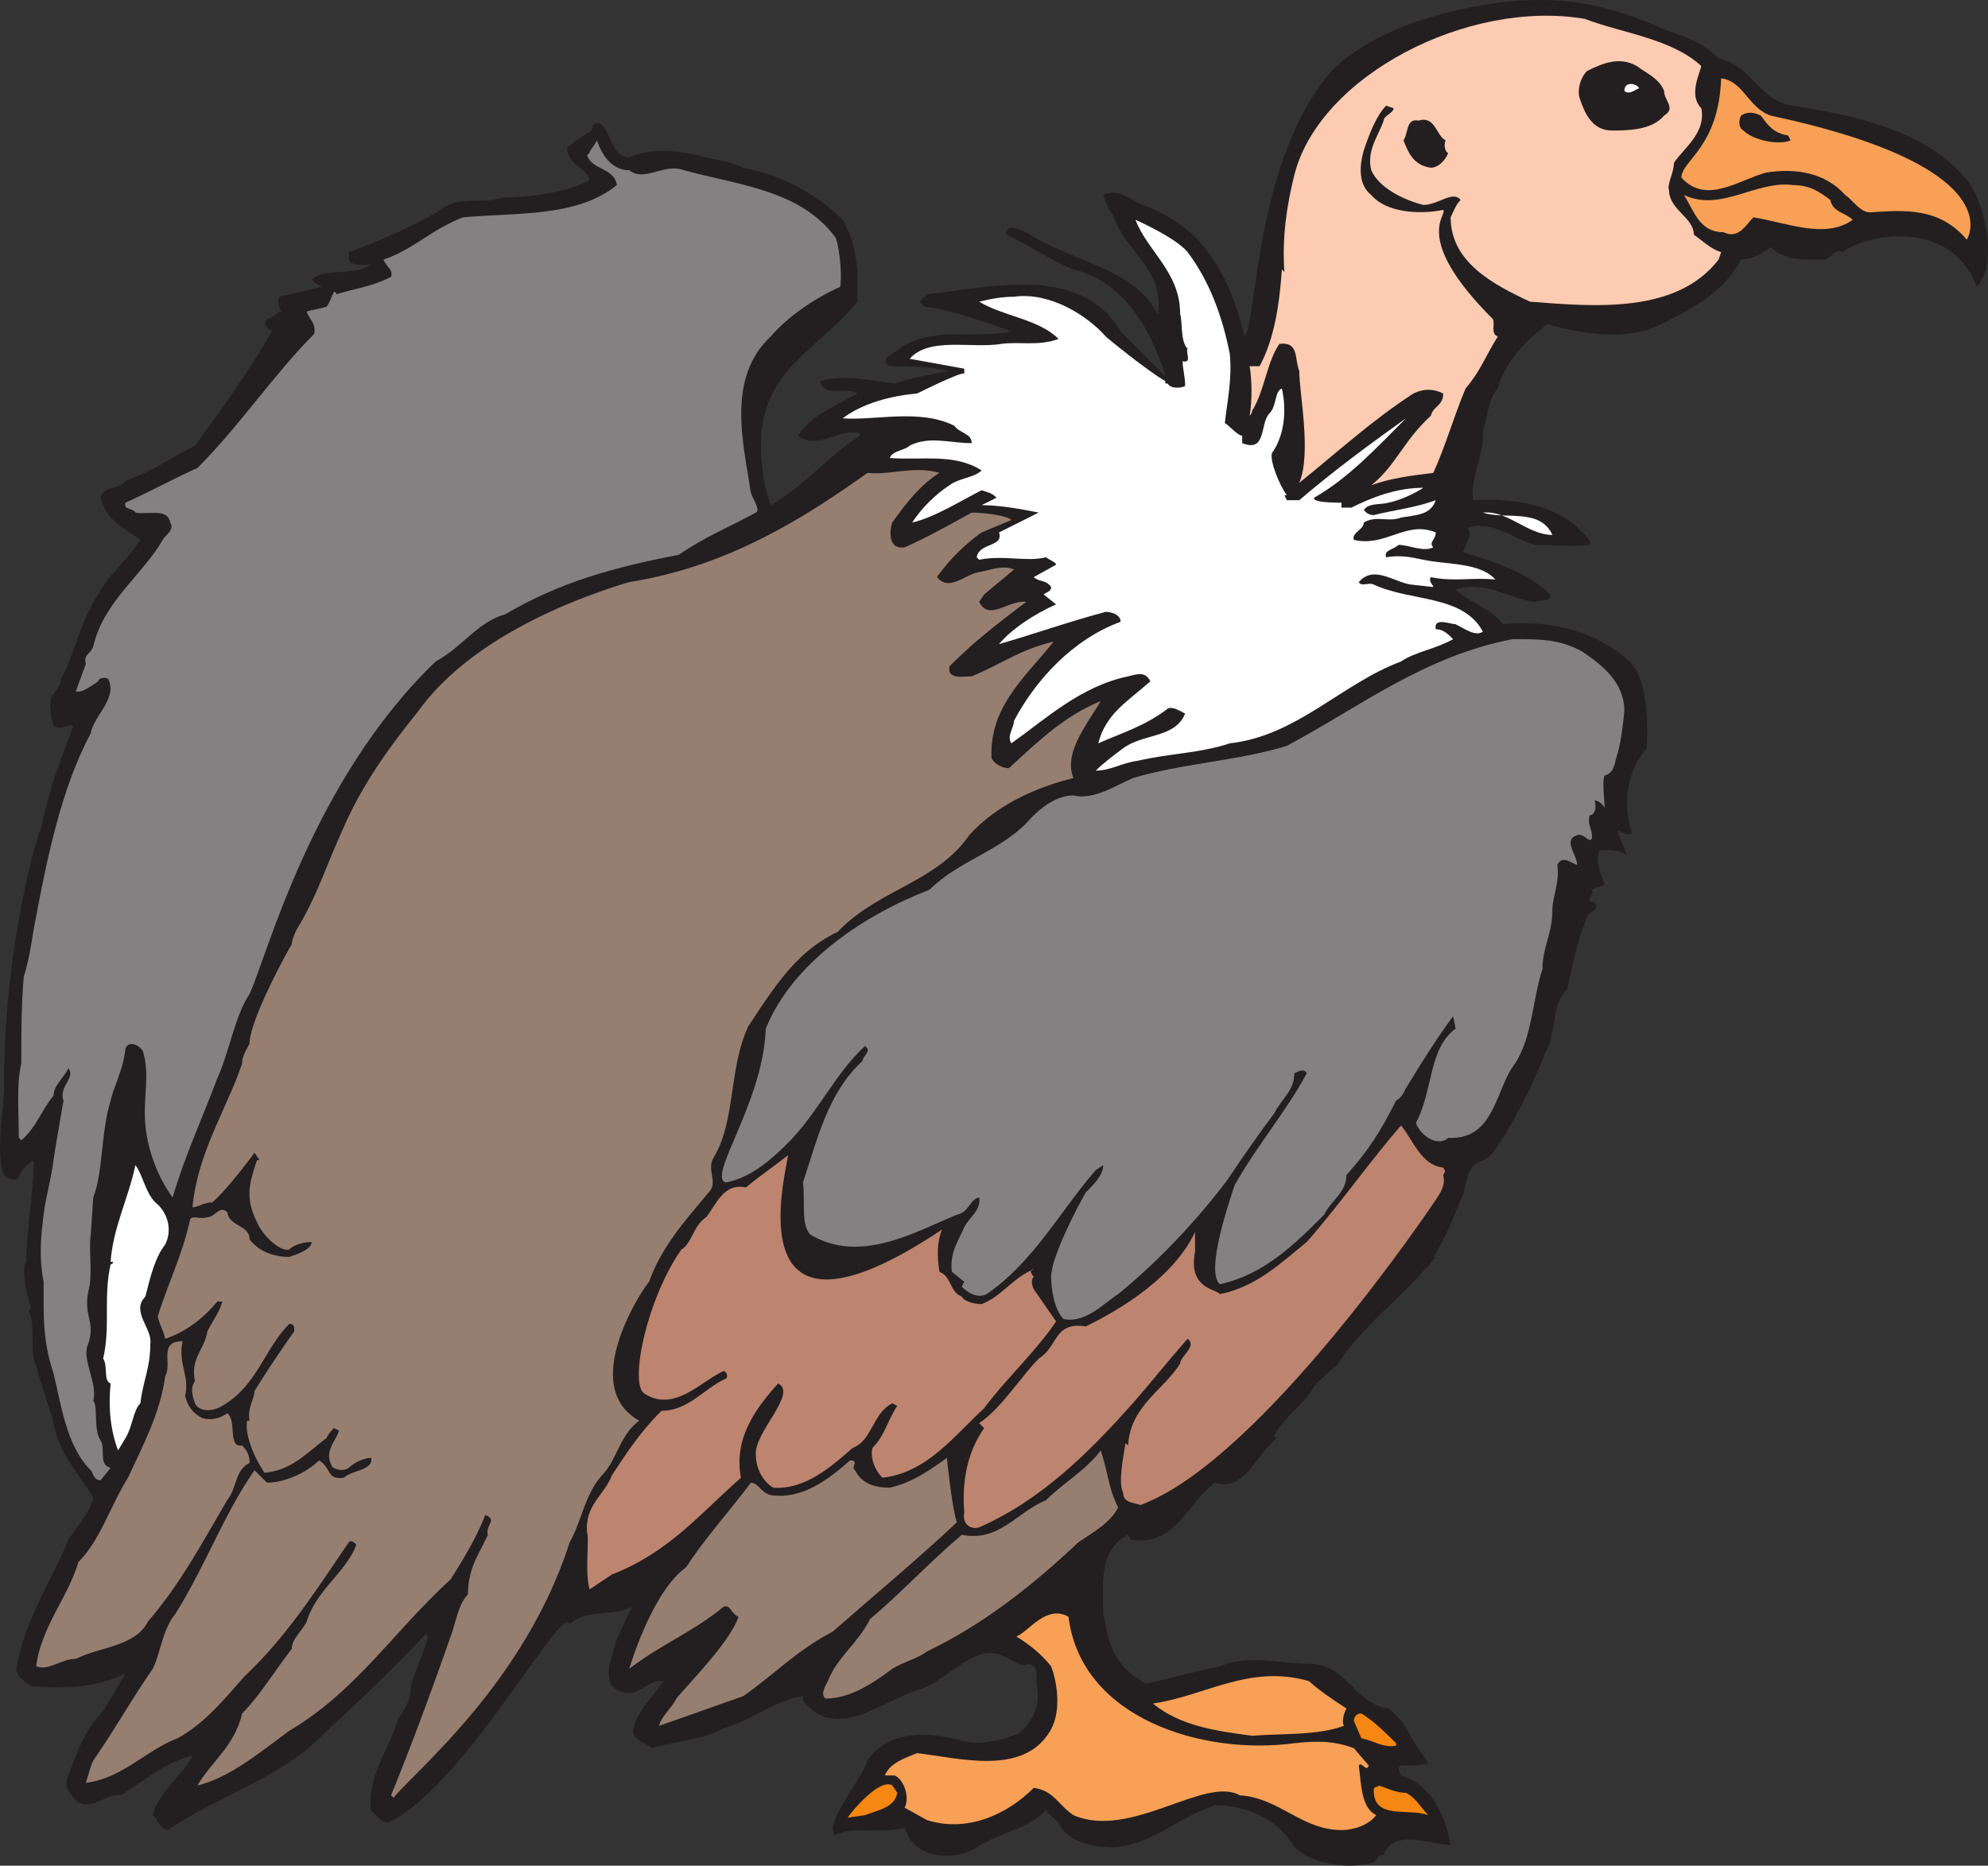 <svg xmlns="http://www.w3.org/2000/svg" width="600.837" height="563.963"><rect width="100%" height="100%" fill="#333333" stroke="none"/><path fill="#231f20" fill-rule="evenodd" d="M594.432 54.45c-12-15-33.75-19.5-52.5-22.5-10.5-1.5-12-12-22.5-14.25-6.75-6.75-12.75-6.75-20.25-10.5-15-6-26.25-8.25-43.5-6.75-18.75 2.25-40.5 8.25-53.25 21-23.25 27-22.5 75.75-26.25 80.25-4.5-18-12-33-30.75-39.75-3.75-1.5-7.5-5.25-12-3 .75 2.25 1.5 4.5 3 6 3 10.5 15.75 16.5 13.5 30-7.5-14.25-26.25-15.75-39.75-24.75-2.25-.75-6-3-6 .75 6.75 3 12.75 7.5 20.25 10.5 12.75 3 20.25 13.5 24.75 24 .75 2.25 2.25 4.5 3 8.25l-13.5-13.5c-12-20.25-38.25-13.5-58.5-11.25l-2.25 2.25 1.5 1.5c8.25.75 26.25 7.5 26.25 7.5-11.25 2.25-22.5-1.5-33 4.5-2.25 2.25-7.5 3.75-3.75 6 5.25 0 12 0 18 1.5-5.25.75-15 3-16.5 3.75-6.75-.75-15-3-22.5-.75.75 5.25 8.25 1.5 11.25 3.75-6.75 3.75-14.25 6.75-18 12.75 6 4.5 12-2.25 18.75-.75v.75c-10.5 6.75-16.5 15-27 21-2.25-5.25-4.5-20.25-1.5-28.5 3.75-14.25 18.75-21.75 27.75-33v-9c-.75-6.75-1.5-10.5-4.5-15.75-7.5-7.5-18-13.5-30-15.75-4.5-2.25-9-2.25-13.5-3.75-6.75-1.5-15.75-2.25-21 .75-6-.75-5.25-8.25-9-10.5-2.25 0-2.25.75-2.25 2.25-3 1.5-6.75 4.5-7.5 5.25 0 5.25 6 6 6.75 9.75-6.75 3.75-18 5.25-26.25 5.25-6 2.25-13.5-.75-18.75 3.75-7.5 4.5-17.25 9-27.75 12.75v2.25c.75 2.25 5.25 1.5 6.75 1.5-5.25 3.75-13.5.75-18 4.5.75.75 1.5 1.5 3 2.25l-12.75 3c-.75 1.5 0 3.75.75 4.5-1.5 0-3 2.25-4.5 2.25-1.5 2.25.75 3 1.5 3.75-7.5 12.75-15 23.25-23.25 34.5-7.5 3.75-13.5 8.25-21 10.5-1.5 3-6.75 1.5-7.5 5.25 1.5 6.75 6.75 9 12 12.75-3.75 6-9.75 10.5-12.75 16.5-5.25 7.5-6.75 17.25-11.25 25.5 0 3.75-4.5 4.5-3 9.75-.75.75.75 3 .75 4.5 2.25 1.5 4.5-.75 6 0-3.75 9.75-7.5 19.5-9.75 30.75-.75.75-11.25 35.25-11.25 78 .75 1.5-3 20.25 0 27 .75.75 3 2.25 4.5.75.75-2.25 2.25-3.75 4.5-5.25 0 9.75-2.25 21.75-2.25 30.75-1.5.75 0 11.25 1.5 13.5l-.75 1.5c2.25 3.75 0 12 2.25 16.5 1.5 6 3.75 11.25 5.25 17.25 1.5 9 7.5 15 12 22.5-.75 4.5-5.25 9-7.5 12.75-5.25 12.75-13.5 24.75-15.75 39 0 2.25 2.25 3.75 4.5 5.25 9.75.75 18.75.75 28.5-3.75l-6.75 11.25c-6 6-9 15-11.25 21.75 0 2.25 1.5 3 2.25 4.5 4.5 5.25 9.75-1.5 14.25-.75 7.5-4.5 12.75-9.75 21.75-12-3 6-10.5 11.25-12 18 1.5.75 1.5 3.75 4.5 4.5 15.75-10.5 33.75-15.75 45.75-27.75 10.5-9.75 21.75-20.25 32.25-31.5l.75.75c-1.5 5.25-3.75 9.75-5.25 15 0 3.75-1.5 6.75-3.75 9.75-3 9.75-9.75 18-8.25 27.75 1.5 1.5 3 3.75 5.25 3.75 23.25-11.25 52.5-66.75 54.75-60 4.5-4.5 13.5-2.25 18.75-5.25l-4.5 9.75c-.75 2.25-1.5 6-2.25 7.5 0 1.5-.75 4.5.75 6.75 1.5 1.5 5.25 3 7.5 1.5 2.25-.75 5.25-3.75 8.25-3l-.75.75c-3 4.5-6.75 7.5-8.25 12.75-1.5 4.5 3 4.5 5.25 6.75 7.5-2.25 15-2.25 21.75-6 8.25-2.25 15-8.25 24-9.75v1.5c10.5 12.75 24.75-.75 36-3.75 8.25-3 16.5-14.25 24.75-9.75 2.25.75 5.25 3.75 7.5 2.25 3 .75 2.25 3.75 2.25 6 1.5 6-.75 11.25-5.25 15-5.25 2.25-12 3.75-17.25 2.25-10.5-3-22.5-3-28.5 6-1.5 5.25-13.5 19.5-9.75 22.5 6-3 13.5 0 21-2.25 3 10.5 16.5 9.75 21.75 6 6.75-4.5 15-5.25 21-11.25.75 1.5 3.75 3 4.5 5.25 3.75 5.25 11.25 6 16.5 6 12-1.5 18.75-9 30-12.75 9.75 0 19.5 4.5 24 12.75 6 5.25 16.5 6.75 24 4.5 1.5-.75.75-2.25 3-2.25 3-8.25 14.25-3 20.25-3 0 0-2.25-17.25-15-21 0-.75-1.5-2.25 0-3 2.25 0 6.75 0 8.25-.75l-1.5-2.25c-3.75-4.5-5.25-10.5-10.5-14.25-10.5-1.5-12-12.75-23.25-13.5-9.75 0-18.75-3-27.75.75-7.5 1.5-15 3.75-22.5 5.25-9.75-6-10.5-10.5-12.75-21 0-9-1.5-19.5 7.5-24l.75 1.5c13.5 2.25 17.25-11.25 25.5-17.25 9 3 12.75-9 18.75-13.5 0 0-.75 0-.75-.75 3-6 9-9 12-15 2.25-2.25 4.5-4.5 6.75-6 7.5-12 19.5-20.25 30-33h-.75c3-4.5 6-11.25 8.25-17.25 1.5-2.25 1.5-6.75 3-9 1.5-3 4.5-2.25 6.75-5.25 6-8.25 12-20.25 15.75-30 3.75-6 1.5-14.25 6.75-19.5 1.5-6.75 3-15 6-21.75.75-2.25 3.75-1.5 2.25-4.5-3.75 0 0-2.25-.75-3.75.75-.75 2.25-.75 3.75-1.5-.75-3-3-6.75-1.5-10.5 3.75 0 6 0 8.25 1.5l-3-7.5c3 1.5 4.5 1.5 4.5.75-.75-2.25-4.5-15 4.5-25.5 0 0 1.5-18.75-4.5-25.5-9.75-9.75-24.75-13.5-39-12-3-4.5-10.5-6.75-14.25-10.5 9-3 16.5 3 24 3.75 1.5-.75 5.25 0 4.5-2.25-6.75-6.75-16.5-9.75-26.25-12.75 0-.75 0-.75.75-1.5 0-2.25 2.25-3 .75-6 7.5-2.25 14.25 3.75 20.25 5.25 5.25 0 11.25.75 16.5 0 .75-.75-.75-2.25-1.5-3-7.5-9-21-11.25-33.75-10.5-.75-7.5 3-12.75 3-19.5 0-3 1.5-6 1.5-7.5.75-3 1.5-5.25 3-6.75 2.25-8.25 8.25-14.25 15-19.5 9.75 3 24.75 5.25 34.5 0 10.5-5.25 18.75-9.75 24-19.5 3.75 0 6.75-2.25 9-3.75 4.5 4.5 11.25 3.75 16.5 3.75 2.25-.75 2.25-3 5.25-2.25 8.25-6 33-9.75 40.5 10.5 6.75-6.75 2.25-26.25-3-32.25"/><path fill="#f8a056" fill-rule="evenodd" d="M535.182 34.95c73.5 15.75 59.25 37.5 59.25 37.5-8.25-9.75-18.75-9-29.25-8.25-3 0-5.25-3.75-7.5-5.25-6-6.75-15-8.25-24-6.75-8.25 2.25-18 9.75-25.5 1.5 0-5.25 11.25-9 12-30 6.75.75 8.25 9 15 11.25"/><path fill="#231f20" fill-rule="evenodd" d="m540.432 40.95.75 1.5c-3.75 1.5-11.25 0-14.25-3-1.5-.75-1.5-3-.75-4.5 2.25-1.5 4.5-.75 6 0 2.25 3 3.75 5.25 8.25 6m-131.25.75c.75 1.5-.75 1.5-1.5 2.25-4.5 3-5.25 10.5-4.5 16.5 0 1.5 2.25 3.75 3 5.25 3 3.75 8.25 3 11.25 4.5 3.75.75 6-3 9-2.25 0 3-3.75 3.75-6.75 4.5-6.75-.75-16.5 0-19.5-6.75 0-3.75-.75-11.25.75-13.5 0-5.25 3-9 6.75-11.25.75-.75 1.5 0 1.5.75"/><path fill="#f8a056" fill-rule="evenodd" d="M553.182 60.45c.75 3.75 4.5 3.75 6.75 6-8.25 6-20.25.75-30-.75-2.25 2.25-4.5 6.75-9 4.5-7.5 0-9-6.75-12-11.25 11.25 5.25 21.75-4.5 33-3 5.25 0 8.25 2.25 11.25 4.5"/><path fill="#848182" fill-rule="evenodd" d="M228.432 154.95c-8.25 4.5-15.75 7.5-23.25 12.75-19.5 3.75-36 8.25-52.5 18-8.25 2.25-12.75 9.75-21 14.25-37.5 36-51 89.25-56.25 100.5-4.5 6.75-6 17.25-9.75 25.5-4.5 12-9.75 23.25-13.5 36-4.5-6-7.5-14.25-8.25-21.75-.75-9 1.5-15-.75-22.5-1.5-2.25-4.5-3-5.25-.75-.75 6.75-3.75 12-4.5 15.75-3 9.75-2.25 21.75-5.25 29.25l-.75 11.25c-.75 4.5.75 12-.75 17.25-1.5 7.5 2.25 9 0 15.75-2.25 4.5 3 12 1.5 17.25 1.5 1.5 0 9 2.25 12 1.5 2.25-.75 7.5 3 8.25l-3 3.75c-2.25 0-2.25-2.25-3-3-7.5-7.5-9-20.25-11.25-29.25-2.25-6.75-3-12.75-3-21v-6.75c-1.5-7.5-.75-14.25 0-20.25s2.25-10.5 3-16.5c.75-5.25 2.25-13.5 3-18-1.5-4.5 3.75-6.75 1.5-9.75-1.5 3-4.5 5.25-4.5 8.25-3.75 4.5-5.25 9.75-9.75 13.5l-.75-.75c0-8.25-.75-15.75.75-22.5 0-9.75 0-17.25.75-26.25 1.5-4.5 2.25-9.75 3-14.25 3.75-20.25 8.25-42.75 17.25-59.25.75-5.25 8.25-10.5 5.25-16.5-1.5-.75-3 0-3 .75-2.25 1.5-5.25 3.75-6.75 3l3-8.25c-.75-3 1.5-3 2.25-5.25 3-13.5 15-21.75 21-32.25.75-1.5 3.75-3 2.25-5.25-.75-4.5-6.75-2.25-10.5-3-.75-1.5-3.75-.75-3-3 6.75-3 15-7.5 21.75-10.5 12.75-12.75 23.25-28.5 35.25-40.5.75-3-1.5-4.5-2.25-6.75 2.25-.75 3.75-.75 6-1.5.75-.75 1.5-3 2.25-4.5.75 0 .75.75.75.75 7.5-2.25 10.5-2.25 16.5-5.25.75-2.25-1.5-3-2.25-5.25 9-3 14.25-9 24-12.75 16.5-1.5 34.5 0 46.5-9.75-.75-5.25-7.5-4.5-9-9l.75-.75c0-.75 1.5-2.25 2.25-3.75 1.5 4.5 4.5 9 9.75 9 4.5 3.75 10.5-2.25 16.5 0 16.5 4.5 35.25 6 45.75 20.25.75.75 2.25 9.75 1.5 15-8.25 3.75-15.75 9-21 15-13.5 12.75-8.25 32.25-6 47.25.75 2.25 3 5.25 1.5 6"/><path fill="#967e71" fill-rule="evenodd" d="M214.182 360.45c-7.5 9-14.25 16.5-18 27-1.5 1.5-21.75 31.5-3 42-6 4.5-6.75 12-11.25 16.5-5.25 6-6 13.5-9.75 20.25-13.5 42-45.75 68.25-53.25 77.25l-.75-.75c6.75-16.5 12.75-33 18-48 1.5-3.75 2.25-9.75 5.25-12.75 0-8.25 3.75-12.75 6-18-.75-3 3-4.5-.75-6-3 7.5-6.75 13.5-10.5 19.5-17.25 15.75-28.5 33.75-48.75 45.75-8.25 6-18 14.25-27.75 16.5 4.5-7.5 11.25-12 13.5-21.75 5.25-5.25 9.75-12.75 15-19.5 0-3 3-5.25 4.5-8.25 3-9.75 12-15 15-23.25-.75-.75-1.5-1.5-2.25-.75-9.75 14.25-18.75 28.5-31.5 40.5-6 6.75-12 14.25-20.25 18.75-9.75 3.75-16.5 12-27.75 13.5.75-2.25 1.5-5.25 2.25-6.75 6.75-9.75 11.25-18 18-27.75 2.25-4.5 3-12 6.75-16.5 9-14.25 15-30.75 24-43.5l3.75 3.75c5.25 0 12-3 15.75-6.75 3.75 2.25 2.25 6 7.5 5.25 2.25-2.25 9-2.25 8.25-6-2.25 0-5.25 1.5-6.75 3-2.25 1.5-5.25 0-5.25-.75-2.25-4.5 1.5-7.5 2.25-10.5l-1.5-.75c-.75.75-1.5 1.5-2.25 3-6 4.5-10.5 9.75-18.75 10.5-3-4.5-6-11.25-5.25-15.75h.75c-.75-3.75 1.5-6.75 1.5-9 3.75-6 8.25-12.75 12-18 0-1.5 0-2.25-1.5-2.25-7.5 7.5-9.75 18.75-20.25 24.75-2.25 1.5-6.75 2.25-8.25-.75-.75-2.25-1.5-4.5 0-6.75-1.5-6.75 3-9.75 3.75-15 1.5-3 3.75-6 4.5-9h-1.5c-3.75 4.5-9 9-15.75 11.25-.75-3-1.5-3.75-2.25-6.75 3-9.75 7.5-18.75 9.75-29.25.75-1.5 3 0 5.25-.75 2.25 0 3.75-3.75 6-1.5.75 4.5 6.75 3.75 6.75 8.25 3 3.75 7.5 5.25 12 5.25 2.25-.75 6.75-2.25 6.75-4.5-2.25 0-5.25.75-6.75 2.25-3 .75-8.25-4.5-9.75-8.25-3.75-7.5-2.25-12 0-18.75h.75l-1.5-2.25s-8.25 11.25-12.75 15c-2.25 0-4.5 1.5-6 1.5 1.5-16.5 10.5-30 15-43.5 0-2.25 1.5-4.5 2.25-6 0-6.75 10.5-26.25 12.75-30 0-1.5 1.5-4.5 1.5-4.5 6-9.75 9-19.5 13.5-29.25 6-14.25 14.25-25.5 23.25-36.75 13.5-18.75 39-31.5 63.75-39 28.5-4.5 51-18 72-33 6.75.75 14.25-2.25 21.75 0-6 3.75-10.5 9.75-14.25 15-.75 2.25-1.5 8.25 3.75 7.5 6.75-3 13.5-6.75 20.25-10.5 3 0 10.5.75 12 2.25l-9 3.75a57.673 57.673 0 0 0-13.5 13.5c3.75 4.5 8.25-.75 12.75-1.5 3.75-.75 7.5-2.25 10.5-.75l-9 7.5-1.5 2.25c3 6 9-.75 14.25 0-9 6.75-15.75 12-23.25 19.5v1.5c.75 2.25 4.5 1.5 6.75 1.5 9-3.75 15-8.25 24.75-10.5-8.25 10.5-19.5 19.5-18.75 35.25.75 1.5 3 3 5.25 3 8.25-7.5 16.5-15.75 27.75-20.25-4.5 7.5-11.25 15.75-8.25 23.25-12 3-23.25 8.25-31.5 17.25-9.75 14.25-27.75 16.5-39.75 29.25-12.75 6-19.5 17.25-27 28.5-6 12.75-3.75 28.5-10.5 39.75-2.25 3.75 1.5 7.5-1.5 10.5"/><path fill="#848182" fill-rule="evenodd" d="M457.182 193.2c8.25 0 14.25 0 21 3.75 6.75 4.5 12.75 9.75 12.75 18 0 0-.75 9-2.25 13.5-.75 2.25-.75 5.25-3.75 6-.75 2.25 0 6.75 0 9.75-.75-1.5-2.25-2.25-3-2.25.75 2.25 0 4.5-1.5 4.5-.75 3 .75 3.75.75 6.75-.75 2.25-2.25-1.5-4.5-.75-4.5 1.5 0 6 0 9-2.25-.75-4.5-3-6 0 .75 5.25-1.5 9.75-1.5 13.5 0 7.5-3 11.25-3 18-3 9-3 20.25-8.25 28.5-6 7.5-6 23.25-20.25 22.5-.75.75-2.25 1.5-4.5.75s-4.5-3-5.25-5.25c5.25-9.75 3.75-22.5 12-28.5l-.75-3.75c-4.5 6-9.75 14.25-14.25 21.75-.75 1.5-1.5 3-3 3.75-4.5 9-8.25 15-15 22.5 0 5.25-4.5 7.5-6.75 12-9 9-18 18-31.5 21-4.5-3.75 3-25.5 4.5-30 6.75-12 15.75-22.5 21.75-33.75-.75-1.5-2.25-.75-3.75 0 0 5.25-3.75 7.5-6 12-4.5 6-9.75 13.5-14.25 20.25-9 12-21 24.75-33 34.5-3.75 2.25-9.75 9-16.5 7.5-3-3-3.75-9.75-3.75-12.75 0-6 8.25-21.75 10.5-25.5 2.25-2.25 5.25-5.25 5.25-8.25l-2.25 1.5c-10.5 12-18.75 27.75-33 37.5-3 1.5-6-.75-7.5-2.25l.75-1.5-3.75-3c-.75-6 2.25-9.75 3.75-13.5 1.5-3 5.25-5.25 4.5-9-3 .75-3 4.5-6.75 5.25-12.75 5.25-29.25 15-44.25 6-3-3-1.5-10.5-2.25-15.75 4.5-13.5 7.5-27 18-36.75 0-1.5 3-3 .75-4.5-9 8.25-14.25 20.25-23.25 29.25-5.25 5.25-11.25 10.5-18.75 12-6-1.5 11.25-24 12-46.5 8.25-20.25 30-34.5 49.5-42 9-9 22.5-12 30.75-21.75 3-3 7.5-6.75 12.75-6.75 6 1.5 12.75-3 18-5.25 15-4.5 32.25-5.25 46.5-9.75 22.5-12 41.25-27 68.25-32.25"/><path fill="#fff" fill-rule="evenodd" d="M451.932 175.2c-6.75-.75-12.75.75-19.5-.75-.75 1.5.75 2.25.75 3l-6.75-.75c-5.25-.75-11.25-6-15.75-.75.75 1.5 3 0 4.5.75 11.25 5.25 27 3 33 14.25-2.25 1.5-5.25-.75-8.25-2.25-1.5 0-6.75-2.25-6 1.5 2.25 0 3.75 1.5 5.25 3-5.25 3-11.25 3.75-15.75 6.75-18 6.75-31.5 22.5-51.75 24.75-9 3-18 3-27.75 5.25-5.25.75-8.25 3-12.75 3 2.25-2.25 5.25-4.5 8.25-6.75 6-4.5 15.75-3 18.75-10.5-1.5-.75-3.75-2.25-5.25-1.5-6.75 5.25-14.25 7.5-21 10.5 2.25-9 9-12.75 15.75-18.75-1.5-3-3.75-2.25-6.75-1.5-14.25 3-24.75 12.75-35.25 20.25-1.5-2.25.75-4.5.75-6.75 6.75-12.75 18-24.75 32.25-30 0-2.25-3-3-4.5-3-11.25 3-21.75 6.75-32.25 9.75 3.75-4.5 10.5-9 17.25-12l-3.75-3c.75-.75 2.25-.75 2.25-2.25-1.5-2.25-3.75-1.5-5.25-3l6.75-3.75c0-.75-2.25-1.5-3-2.25-6 1.5-12.75-.75-20.25.75l-.75-.75c.75-4.5 8.25-3 6.75-7.5l12-6c-3.75-.75-11.25-2.25-17.25-2.25l4.5-2.25c-1.5-1.5-2.25-1.5-4.5-2.25-6 3-14.25 8.25-21 9.75 3-4.5 6.75-8.25 11.25-11.25 3-2.25 7.5-2.25 9.75-4.5-8.25-5.25-18-3-27.75-3.75.75-2.25 4.5-2.25 6-3.75 6-3 12-.75 18.75-.75 0-3-3.75-3-5.25-5.25-10.5-5.25-24-1.5-33.75-2.25 6-4.5 14.25-6.75 22.5-7.5 0 0 13.5-6.75 14.25-6v-1.5l-16.5-3c6-6.75 18.75-3 27.75-4.5 5.25-.75 11.25.75 17.25-1.5-6-6-16.5-6.75-24-11.25 3-.75 6.75-1.5 10.5-1.5 10.5-1.5 21.75 5.25 27.75 12 .75.75 12.75 10.5 18 13.5 0 .75 0 .75.75.75.75 1.5 3.75 1.5 5.25.75 0-3-.75-5.25-.75-7.5 3 .75.75-3 1.5-3.75-2.25-2.25-1.5-8.25-2.25-10.5 0-12.75-9.75-18.75-13.5-28.5 0 0 12 5.25 15.75 9.75 6.75 9 10.5 19.5 12.75 30.75.75 7.5-.75 14.25-1.5 21 .75 0 3.75 3.75 5.25 3.75v2.25c7.5 3 5.25-6 8.25-9 2.25-2.25 1.5-6.75 3.75-7.5 1.5 6.75.75 14.25-3 19.5-.75 2.25 2.25 9.75 4.5 12.75h-.75l.75 1.5h3.75c10.5-9 21.75-17.25 32.25-24.75-9 9-17.25 18-27.75 24-.75 1.5 6.75 1.5 8.25 1.5v1.5h3c6-3 13.5-6 21.75-6-2.25 1.5-6.75 3.75-10.5 4.5-3 .75-6 0-7.5 2.25.75.75 1.5 1.5 3 1.5 6-1.5 12.75-2.25 18.75-4.5-1.5 4.5-6 4.5-10.5 5.25-3.75 1.5-7.5-.75-11.25 1.5 0 2.25-3.75 3-3 5.25 9.75 2.25 15.75-6 24.75-2.25 0 2.25-2.25 3-.75 4.5-3 1.5-7.5-.75-10.5-.75-1.5 1.5-4.5 1.5-3.75 3.75 4.5-.75 7.5 0 11.25.75 6.75 1.5 17.25.75 21.75 6"/><path fill="#fccbb2" fill-rule="evenodd" d="M519.432 78.45c-12.75 16.5-37.5 14.25-57 12.75-11.25-5.25-24-12-24-25.5.75-1.5 1.5-3.75 3-5.25-2.25-3-6.75 1.5-11.25 1.5-6-1.5-13.5-5.25-15.75-10.5-1.5-6 2.25-10.5 3.75-15 0-1.5 3-2.25 3-3.75l-2.25-.75c-3 3-5.25 9-6.75 13.5-1.5 5.25-1.5 10.5 2.25 13.5 4.5 5.25 14.25 6 21.75 4.5 1.5 1.5-9.75 8.25 15 33 .75 1.5-.75 4.5 1.5 5.25-3.75 6-5.25 10.5-9.75 15.75-3.75 9-6 17.25-9.75 25.5-6 .75-12.75 1.5-18.75 3.75 7.5-6 9.75-13.5 18-21 .75-3 3.75-3 3.75-6.75-3-1.5-6-1.5-9 0-12.75 8.25-23.25 18-34.5 27 3.75-9 0-27 0-33.75-1.5-3.75 0-9-6-8.25-3.75 5.25-4.5 14.25-8.25 20.25 0 .75-.75 1.5-.75 1.5.75-4.5.75-10.5 0-15h3c4.5-8.25 6-18.75 6.75-29.25l.75.75c-.75-10.5.75-20.25 3-29.25 7.5-30 52.5-53.25 87.75-47.25 12 4.5 26.25 6 35.25 14.25-.75 3-3.75 9 0 12.75 1.5 7.5-5.25 12-8.25 16.5 0 3-2.25 6.75-1.5 8.25 0 6 7.5 8.25 7.5 13.5 2.25 1.5 5.25 4.5 8.25 5.25l-.75 2.25"/><path fill="#fff" fill-rule="evenodd" d="M469.182 161.7c-7.5 0-13.5-7.5-21-6.75 6.75 2.25 17.25-1.5 21 6.75"/><path fill="#bd846f" fill-rule="evenodd" d="M436.182 352.95c.75 1.5.75.75 0 2.25.75 3-.75 5.25-2.25 7.5 0 0-52.5 78.75-89.25 92.25-2.25-.75-5.25-.75-5.25-3.75-1.5-3 0-10.5.75-15l.75.75c.75-12 10.5-16.5 15.75-24.75 0-2.25 5.25-5.25 2.25-7.5-6 6.75-11.25 13.5-17.25 20.25-12.75 14.25-27 28.5-45.75 36.75-2.25.75-5.25-.75-4.5-4.5-.75-9 .75-18 6-25.5l-1.5-1.5c6.75-4.5 12.75-14.25 18-19.5 6-3.75 4.5-11.25 14.25-9.75 6-3 25.5-12.75 33-28.5v6c-2.25 11.25 6.75 11.25 7.5 12.75 11.25-2.25 18.75-9.75 26.25-15.75 10.5-12 18.75-24 28.5-35.25 3.75 4.5 6 12 12.75 12.75m-151.5 18.75c-1.5 3.75-1.5 8.25-.75 12.75 3.75 1.5 3 6 6.75 7.5.75 1.5 3.75 2.25 6 2.25 6-2.25 9.75-8.25 15.75-10.5-1.5 0-.75 1.5 0 2.25-.75.75-.75 2.25 0 3.75l6.75 9.75c-6 9-15.75 18-21.75 26.25-9 8.25-17.25 19.5-30.75 21-2.25-2.25-3.75-6-3-9 3.75-3.75 4.5-8.25 7.5-12.75l-1.5-.75c-6 3-6 11.25-12 13.5-6 5.25-14.25 12.75-24 12-3.75-2.25-5.25-6.75-5.25-9.75-.75-6.75 12.75-18.75 6.75-21.75-6.75 7.5-13.5 16.5-11.25 28.5-12.75 11.25-21.75 22.5-39 29.25l-6.75 4.5c-1.5-5.25 0-15.75-.75-17.25-.75-8.25 5.25-11.25 7.5-17.25 4.5-6.75 8.25-12.75 15-19.5 8.25 0 12.75-6.75 19.5-9.75.75-.75 0-2.25-.75-2.25-6.75 3-15 12.75-24 6.75-4.5-3 .75-28.5 11.25-43.5 3-1.5 3.75-7.5 7.5-9.75 3-3.75 5.25-10.5 12-9 4.5-3.75 9-6.75 12.75-9.75-.75 6-16.5 64.5 46.5 22.5"/><path fill="#fff" fill-rule="evenodd" d="M46.932 363.45c3.75 3 5.25 8.25 3 12.75-3 3.75-4.5 9.75-6 15.75-4.5 4.5 2.25 9.75 1.5 14.25 0 7.5-2.25 11.25-3 18-2.25 2.25-2.25 6.75-4.5 10.5l-2.25 3.75c-2.25-6-3-12.75-2.25-20.25-2.25-.75-.75-5.25-2.25-7.5 2.25-9.75 0-18.75 2.25-28.5 0 0 .75 0 .75-.75h-.75c.75-10.5 5.25-18.75 7.5-29.25 2.25 3 3 8.25 6 11.25"/><path fill="#967e71" fill-rule="evenodd" d="M55.182 405.45c-1.5 6.75 2.25 10.5.75 16.5.75 3 2.25 5.25 5.25 6.75 3 .75 5.25 0 7.5-1.5 3 2.25 0 10.5 4.5 9.75 1.5 1.5 2.25 3 2.25 5.25-4.5 2.25-3.75 7.5-6.75 11.25-7.5 12.75-14.25 25.5-24 36.75-3.75 7.5-14.25 7.5-21.75 11.25-4.5 0-8.25 3.75-12 2.25 1.5-12 9.75-21 12.75-31.5 6.75-6.75 9.75-17.25 15-25.5 4.5-9.75 9.75-19.5 11.25-30.75 2.25-3.75-2.25-10.5 5.25-10.5m282.75 50.25c-2.25 4.5-7.5 7.5-12 10.5-13.5 12.75-28.5 24.75-45.75 33-3 2.25-6.75 3-10.5 5.25-6 4.5-12.75 9-20.25 9-1.5-1.5 0-3.75.75-5.25 3-7.5 9-11.25 12.75-18.75 9.75-8.25 18-17.25 27.75-25.5 11.25 2.25 16.5-6.75 25.5-10.5 5.25-5.25 12-9 16.5-15 2.25 6.75 2.25 11.25 5.25 17.25m-48.75 4.5c-12 11.25-25.5 22.5-37.5 33-11.25 6-16.5 12-27 19.5l-25.5 9c.75-3 3.75-5.25 5.25-8.25 2.25-3 16.5-17.25 18.75-24.75-2.25-.75-2.25-3.75-4.5-3-9 7.5-18.75 11.25-28.5 18.75 0 0 6.75-23.25 17.25-30.75 5.25-8.25 12.75-16.5 19.5-25.5 2.25 0 3 3 6 3.75 9.75 1.5 18-5.25 24-10.5 3 0 0 2.25 1.5 3 2.25 4.5 6.75 5.25 10.5 5.25 6.75-1.5 12-5.25 17.25-9 0 0 1.5 15 3 19.5"/><path fill="#f8a056" fill-rule="evenodd" d="M391.182 526.95c6.75-.75 12-.75 18 1.5l4.5 5.25c-.75 2.25-2.25-1.5-3 0 .75 6 .75 12.75 5.25 15-2.25 3-6.75 4.5-10.5 4.5-12 0-18.75-9.75-30.75-10.5-10.5-6-33 13.5-50.25 6-4.5-3-6-7.5-12-8.25-8.25 8.25-20.25 13.5-32.25 9.75l-6.75-3.75c1.5-3 0-8.25-3-9.75h-3c1.5-3.75 6-5.25 9.75-6.75 12.75 1.5 31.5 6.75 39.75-6 3.75-5.25 3-14.25.75-20.25-3-3.75-6.75-6.75-10.5-9 3.75-1.5 9-9.75 15.75-6 3.75 30.75 40.5 42 68.25 38.25"/><path fill="#f8a056" fill-rule="evenodd" d="M406.932 516.45c-.75 1.5-1.5 3.75-.75 5.25-8.25 3-18.75 2.25-27.75 3-11.25-1.5-21.75-3-30-9.75 15.75-2.25 29.25-12 47.25-6.75 3 3 11.25 8.25 11.25 8.25"/><path fill="#f68712" fill-rule="evenodd" d="M421.932 526.95v.75c-3.75.75-6.75-1.5-10.5-2.25l-2.25-5.25s0-2.25 2.25-2.25c3.75 2.25 7.5 6 10.5 9m-150.75 15c-.75 4.5-6 5.25-9.75 6.75l-5.25.75c1.5-2.25 9.75-12 13.5-9.75l1.5 2.25m153.75 0c3 1.5 4.5 4.5 6.75 6.75-6-2.25-16.5 1.5-16.5-7.5 0-1.5 1.5-.75 1.5-1.5 2.25.75 5.25 2.25 8.25 2.25"/><path fill="#231f20" fill-rule="evenodd" d="M502.932 27.45c0 3 3.75 5.25 0 7.5-3.75 4.5-11.25 4.5-15.75 4.5-6 0-8.25-5.25-9.75-9.75-.75-2.25 0-6 2.25-8.25 4.5-2.25 9.75-4.5 15-1.5 3 2.25 6.75 3.75 8.25 7.5"/><path fill="#fff" fill-rule="evenodd" d="M495.432 26.7c-.75 0-3 2.25-4.5.75 0-3 3.75-2.25 4.5-.75m-60.75 18c.75 1.5-1.5 2.25-2.25 3-2.25 0-3.75-1.5-3.75-3 0-2.25 4.5-2.25 6 0"/><path fill="#231f20" fill-rule="evenodd" d="M436.932 42.45c-.75 1.5 0 3.75.75 3.75-.75 2.25-3 4.5-5.25 4.5-5.25-.75-6.75-4.5-8.25-8.25 1.5-2.25.75-6.75 4.5-6 5.25-1.5 5.25 4.5 8.25 6"/></svg>
